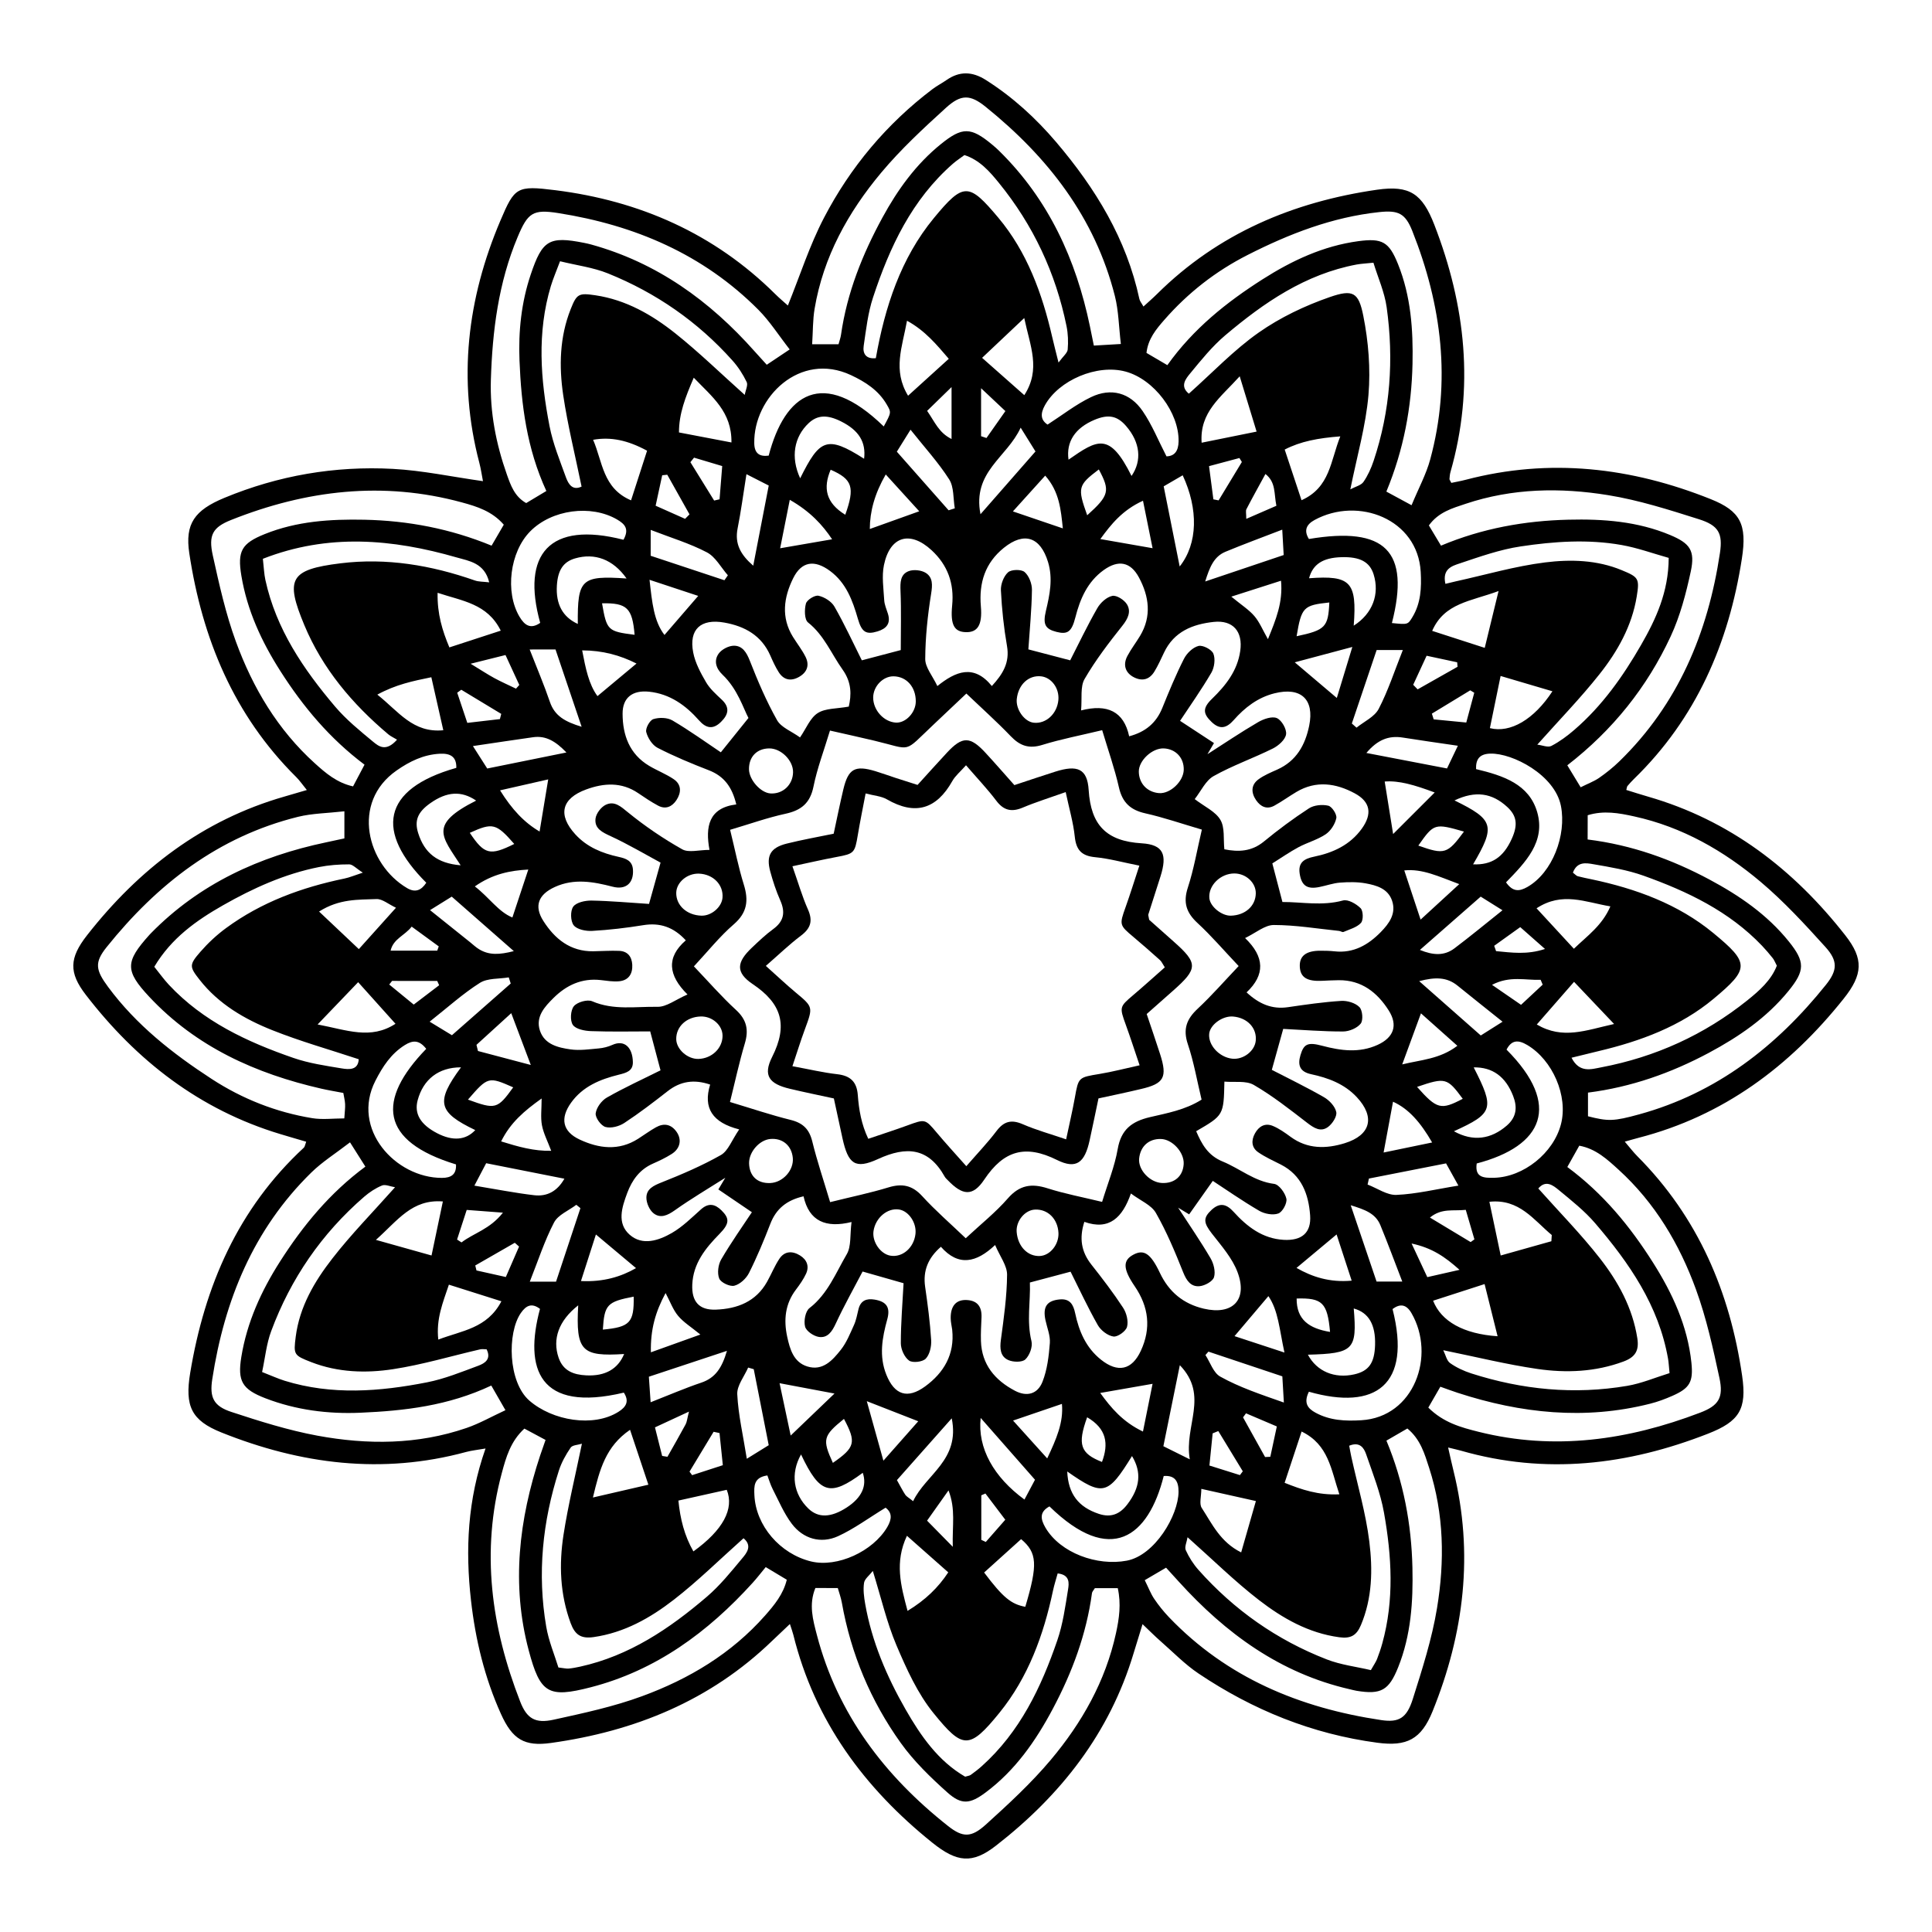<?xml version="1.0" encoding="UTF-8"?>
<!-- Uploaded to: ICON Repo, www.iconrepo.com, Generator: ICON Repo Mixer Tools -->
<svg fill="#000000" width="800px" height="800px" version="1.1" viewBox="144 144 512 512" xmlns="http://www.w3.org/2000/svg">
 <g>
  <path d="m527.77 527.61c0.609 2.656 0.988 4.434 1.43 6.203 5.398 21.859 2.801 43.051-5.543 63.676-3.019 7.473-6.84 9.395-14.656 8.352-17.273-2.301-32.988-8.684-47.387-18.348-3.606-2.422-6.695-5.621-9.988-8.504-1.516-1.328-2.938-2.758-4.84-4.57-0.93 3.031-1.668 5.383-2.379 7.742-6.356 21.168-19.32 37.652-36.52 51-6.211 4.824-10.273 4.418-16.809-0.828-18.051-14.496-31.195-32.297-36.84-55.102-0.188-0.762-0.473-1.496-0.906-2.852-1.812 1.719-3.285 3.098-4.738 4.492-16.383 15.824-36.367 23.934-58.582 27.031-7.066 0.988-10.223-0.965-13.254-7.691-4.309-9.562-6.762-19.645-7.938-30.086-1.523-13.438-0.93-26.641 3.852-40.258-2.148 0.379-3.691 0.523-5.152 0.922-22.242 6.035-43.805 3.258-64.852-5.172-7.965-3.191-9.723-6.981-8.262-15.793 3.824-23.027 12.652-43.535 30.121-59.684 0.262-0.246 0.305-0.734 0.617-1.574-2.301-0.676-4.606-1.336-6.891-2.031-21.352-6.449-38.059-19.449-51.5-36.883-4.555-5.906-4.41-9.758 0.32-15.801 13.711-17.5 30.637-30.535 52.309-36.754 1.777-0.508 3.547-1.039 5.934-1.734-1.16-1.422-1.902-2.531-2.836-3.453-16.52-16.395-24.898-36.688-28.316-59.301-1.176-7.805 1.387-11.398 9.328-14.684 14.312-5.926 29.25-8.488 44.633-7.668 7.836 0.422 15.605 2.09 23.867 3.258-0.289-1.465-0.523-3.199-0.965-4.875-5.805-22.062-3.191-43.535 5.586-64.176 3.773-8.879 4.34-9.336 14.547-8.059 22.285 2.793 42.105 11.461 58.285 27.523 1.133 1.125 2.359 2.148 3.352 3.039 3.223-7.965 5.754-15.926 9.555-23.223 7.008-13.457 16.629-24.941 28.801-34.148 1.16-0.871 2.473-1.539 3.664-2.371 3.488-2.43 6.863-2.301 10.453-0.023 7.109 4.512 13.227 10.105 18.652 16.484 10.395 12.23 18.609 25.625 22.031 41.562 0.125 0.574 0.574 1.074 1.074 1.988 1.305-1.191 2.504-2.227 3.629-3.344 16.191-16.039 36.062-24.406 58.285-27.613 8.641-1.242 11.984 1.059 15.176 9.293 8.293 21.387 10.672 43.18 4.273 65.531-0.168 0.594-0.211 1.227-0.262 1.844-0.016 0.16 0.16 0.348 0.492 1.023 1.184-0.254 2.523-0.48 3.832-0.828 22.234-5.824 43.832-3.301 64.914 5.137 7.863 3.148 9.672 6.652 8.25 15.785-3.477 22.426-12.121 42.375-28.656 58.43-0.594 0.574-1.141 1.203-1.676 1.828-0.125 0.145-0.117 0.398-0.297 1.023 1.914 0.594 3.824 1.211 5.762 1.77 21.664 6.238 38.582 19.277 52.293 36.781 4.875 6.219 4.672 10.359-0.457 16.781-14.285 17.918-31.855 31.066-54.383 36.867-1 0.254-1.996 0.559-3.613 1.008 1.285 1.496 2.234 2.758 3.336 3.867 16.078 16.148 24.535 35.977 27.766 58.211 1.285 8.82-0.762 12.07-9.012 15.301-21.344 8.363-43.109 10.934-65.496 4.519-0.789-0.227-1.594-0.395-3.414-0.844zm-131.42-31.188c-0.145-1.031-0.398-2.055-0.406-3.09-0.035-3.293 1.473-4.969 4.301-4.809 2.859 0.16 3.977 1.863 3.867 4.594-0.086 2.082-0.219 4.172-0.152 6.246 0.195 6.305 3.766 10.445 9.031 13.211 3.141 1.648 5.984 0.887 7.277-2.387 1.262-3.191 1.684-6.789 1.953-10.25 0.152-1.996-0.734-4.07-1.168-6.109-0.746-3.547 0.398-5.152 3.773-5.469 2.727-0.254 3.621 1.363 4.106 3.656 1.008 4.789 2.867 9.148 6.84 12.312 4.441 3.539 8.176 2.785 10.555-2.336 2.777-5.977 2.125-11.652-1.625-17.137-3.191-4.672-3.133-6.879-0.328-8.363 2.707-1.438 4.519-0.43 7 4.816 2.422 5.121 6.269 8.242 11.645 9.504 7.625 1.785 11.688-2.328 8.953-9.648-1.395-3.75-4.281-7.008-6.805-10.25-2.207-2.844-2.402-4.129-0.094-6.281 2.168-2.004 3.934-1.598 5.84 0.508 3.57 3.934 7.652 7.109 13.277 7.43 4.773 0.27 7.356-1.852 7.008-6.508-0.414-5.586-2.242-10.613-7.719-13.422-2.039-1.039-4.156-1.98-6.027-3.273-1.793-1.234-1.914-3.121-0.871-5.012 1.031-1.879 2.676-2.809 4.688-1.996 1.699 0.695 3.266 1.82 4.766 2.918 4.484 3.285 9.41 3.199 14.344 1.676 6.922-2.141 8.09-6.949 3.184-12.203-3.285-3.519-7.566-5.102-12.094-6.078-3.012-0.645-3.621-2.402-2.828-5.062 0.887-2.953 1.902-3.496 5.762-2.473 4.941 1.312 9.836 1.973 14.684-0.238 4.25-1.938 5.449-5.172 2.945-9.113-3.031-4.773-7.195-8.082-13.262-8.023-1.457 0.016-2.91 0.086-4.367 0.16-4.019 0.195-5.781-0.898-5.934-3.691-0.16-2.879 1.633-4.289 5.457-4.281 1.254 0 2.504 0.023 3.75 0.16 5.027 0.559 8.922-1.711 12.238-5.094 2.219-2.269 4.18-4.91 2.988-8.363-1.102-3.184-4.113-4.027-6.981-4.555-2.207-0.406-4.555-0.363-6.805-0.195-1.844 0.145-3.648 0.805-5.484 1.168-3.234 0.652-4.695-0.363-5.195-3.512-0.48-3.019 1.219-3.996 3.824-4.535 5.019-1.031 9.52-3.098 12.637-7.422 2.801-3.894 2.309-7.102-1.871-9.359-4.992-2.691-10.25-3.469-15.461-0.371-1.965 1.168-3.824 2.523-5.832 3.629-2.004 1.109-3.672 0.277-4.848-1.438-1.344-1.965-1.395-4.047 0.633-5.535 1.488-1.09 3.266-1.82 4.969-2.582 5.062-2.269 7.414-6.5 8.465-11.629 1.43-7-2.199-10.332-9.199-8.582-4.434 1.109-7.871 3.773-10.809 7.102-1.863 2.106-3.613 2.613-5.805 0.543-2.352-2.234-2.504-3.707 0.066-6.195 3.672-3.562 6.719-7.43 7.473-12.668 0.746-5.152-1.902-8.25-7.031-7.703-5.57 0.602-10.547 2.555-13.168 8.141-0.797 1.691-1.574 3.41-2.539 5-1.262 2.074-3.121 2.676-5.367 1.566-2.336-1.152-3.07-3.316-1.777-5.723 0.98-1.828 2.258-3.496 3.336-5.281 3.121-5.203 2.394-10.461-0.289-15.469-2.25-4.199-5.492-4.738-9.336-1.98-4.316 3.106-6.262 7.617-7.531 12.594-0.98 3.824-2.082 4.535-5 3.793-2.988-0.762-3.648-1.98-2.793-5.578 1.016-4.281 1.902-8.531 0.559-12.941-2.039-6.652-6.312-8.09-11.695-3.766-4.969 4.004-6.644 9.25-6.102 15.539 0.43 5.027-0.93 6.914-4.004 6.82-3.019-0.094-4.113-1.887-3.606-7.066 0.574-5.84-1.168-10.68-5.434-14.633-5.731-5.297-11.055-3.758-12.645 3.934-0.609 2.961-0.102 6.188 0.074 9.285 0.066 1.219 0.617 2.41 0.988 3.613 0.797 2.582-0.406 3.945-2.758 4.664-2.996 0.914-4.18 0.246-5.203-3.324-1.406-4.875-3.106-9.539-7.406-12.711-4.113-3.039-7.551-2.523-9.758 1.973-2.488 5.051-3.25 10.344-0.051 15.512 1.102 1.77 2.402 3.426 3.336 5.281 1.09 2.176 0.465 4.078-1.691 5.316-2.141 1.227-4.07 0.879-5.406-1.227-0.887-1.395-1.582-2.93-2.25-4.453-2.344-5.305-6.762-7.734-12.152-8.699-6.262-1.117-9.453 1.785-8.27 7.914 0.531 2.758 1.973 5.434 3.418 7.906 1.023 1.75 2.656 3.191 4.172 4.621 2.234 2.106 1.699 3.984-0.219 5.875-2.098 2.074-3.934 1.742-5.824-0.398-3.539-4.012-7.727-7.023-13.234-7.602-4.391-0.457-7.043 1.559-7.023 5.848 0.016 5.672 1.828 10.68 7.016 13.785 2.133 1.277 4.519 2.176 6.566 3.578 2.082 1.43 1.98 3.57 0.684 5.527-1.152 1.742-2.852 2.531-4.859 1.457-1.828-0.98-3.562-2.148-5.281-3.316-4.41-2.996-9.09-2.691-13.762-0.98-6.594 2.41-7.582 6.777-2.879 11.918 3.098 3.387 7.117 5 11.461 5.957 1.953 0.43 3.641 1 3.801 3.394 0.238 3.527-1.863 5.426-5.383 4.512-5.129-1.328-10.207-2.25-15.285 0.059-4.41 2.004-5.609 5.043-3.082 9.012 3.031 4.758 7.152 8.125 13.234 8.039 2.293-0.035 4.586-0.203 6.871-0.109 2.234 0.094 3.344 1.531 3.461 3.68 0.125 2.41-0.965 4.129-3.453 4.375-1.625 0.16-3.316-0.137-4.969-0.32-4.949-0.543-9.004 1.344-12.414 4.715-2.387 2.359-4.859 5.019-3.629 8.699 1.219 3.656 4.797 4.492 8.098 4.961 2.43 0.348 4.977-0.035 7.457-0.254 1.227-0.109 2.496-0.422 3.621-0.93 3.273-1.48 5.375 0.754 5.449 4.535 0.051 2.422-1.777 2.867-3.742 3.359-4.926 1.219-9.539 3.09-12.652 7.449-2.918 4.086-2.277 7.59 2.269 9.723 5.094 2.387 10.383 3.082 15.512-0.188 1.582-1.008 3.098-2.133 4.731-3.047 2.117-1.184 4.035-0.828 5.469 1.211 1.445 2.066 0.965 4.434-1.305 5.863-1.574 1-3.285 1.812-4.992 2.562-3.488 1.547-5.508 4.352-6.789 7.785-1.414 3.793-2.801 8.031 0.676 11.07 3.394 2.961 7.676 1.516 11.145-0.48 2.836-1.633 5.246-4.047 7.719-6.254 1.996-1.785 3.707-1.457 5.449 0.262 2.176 2.148 2.148 3.504-0.543 6.246-3.723 3.793-6.965 7.805-7.203 13.43-0.188 4.461 1.793 6.797 6.254 6.625 5.652-0.211 10.621-2.09 13.582-7.406 1.117-1.996 1.98-4.156 3.234-6.051 1.395-2.117 3.469-2.148 5.492-0.898 1.82 1.125 2.496 2.867 1.59 4.84-0.695 1.496-1.676 2.887-2.676 4.207-2.879 3.793-3.285 8.031-2.32 12.492 0.719 3.309 1.691 6.738 5.316 7.871 4.113 1.285 6.711-1.648 8.902-4.418 1.516-1.914 2.461-4.316 3.488-6.574 0.594-1.312 0.836-2.785 1.191-4.199 0.574-2.293 2.117-2.879 4.266-2.523 3.113 0.516 4.238 2.023 3.359 5.215-1.355 4.91-2.234 9.766-0.238 14.707 2.156 5.348 5.586 6.5 10.273 3.082 4.961-3.621 7.856-8.488 7.172-14.988zm126.17 20.609c4.035 3.996 8.684 5.254 13.297 6.406 20.141 5.043 39.648 2.219 58.727-5.062 4.918-1.871 6.254-3.961 5.121-9.207-1.699-7.906-3.453-15.875-6.211-23.441-4.375-12.035-10.859-22.945-20.473-31.711-3.031-2.758-6.035-5.578-10.453-6.398-1.152 2.047-2.125 3.781-3.172 5.652 9.539 7.051 16.629 15.734 22.68 25.281 5.164 8.148 9.184 16.816 10.207 26.582 0.523 5.078-0.422 6.746-5.035 8.777-1.895 0.836-3.867 1.574-5.883 2.082-17.297 4.391-34.266 2.574-51.023-2.879-1.516-0.492-2.996-1.059-4.594-1.617-1.133 1.98-2.055 3.578-3.188 5.535zm-156.3-281.8c0.262-0.973 0.551-1.742 0.66-2.531 1.582-11.094 5.68-21.328 10.992-31.066 4.004-7.348 8.871-14.109 15.48-19.449 5.66-4.57 7.922-4.578 13.617 0.168 0.645 0.531 1.27 1.09 1.863 1.676 13.074 12.863 20.328 28.742 24.012 46.461 0.328 1.59 0.652 3.184 1.039 5.094 2.285-0.137 4.258-0.246 7.16-0.422-0.551-4.606-0.594-8.77-1.582-12.688-5.273-20.863-17.797-36.891-34.234-50.152-4.086-3.301-6.523-3.402-10.527 0.238-5.984 5.441-11.977 10.992-17.156 17.18-8.785 10.504-15.352 22.316-17.664 36.07-0.5 2.981-0.43 6.043-0.652 9.418 2.879 0.004 4.859 0.004 6.992 0.004zm198.52 131.24c11.781 1.465 22.293 5.281 32.277 10.613 7.957 4.258 15.309 9.301 21.039 16.418 4.34 5.391 4.324 7.711-0.117 13.152-5.773 7.074-13.133 12.109-21.09 16.367-9.988 5.332-20.523 9.074-32.016 10.535v6.269c5.348 1.363 6.797 1.355 13.617-0.523 20.488-5.644 36.359-18.008 49.434-34.309 3.09-3.852 3.207-6.34-0.137-10.039-5.426-6-10.953-12.008-17.113-17.215-9.793-8.262-20.801-14.582-33.531-17.375-4.062-0.898-8.09-1.633-12.348-0.32-0.016 2.125-0.016 3.953-0.016 6.426zm-275.95-92.352c-5.215-11.324-6.644-22.895-7.117-34.582-0.312-7.711 0.48-15.387 2.981-22.801 3.062-9.105 4.867-10.215 14.148-8.371 0.609 0.117 1.227 0.262 1.828 0.422 17.441 4.809 31.434 14.91 43.297 28.266 1.051 1.184 2.125 2.344 3.273 3.613 1.98-1.328 3.656-2.445 6.078-4.062-2.945-3.773-5.281-7.473-8.285-10.496-14.648-14.727-32.777-22.438-53.031-25.637-6.762-1.066-8.082-0.086-10.781 6.34-5.094 12.121-6.688 24.863-7.094 37.82-0.27 8.633 1.371 17.004 4.238 25.117 1.023 2.887 2.055 5.856 5.121 7.574 1.688-1.004 3.269-1.949 5.344-3.203zm158.58 288.64c1 2.004 1.582 3.578 2.496 4.934 1.16 1.719 2.481 3.367 3.91 4.867 15.367 16.07 34.699 24.062 56.281 27.285 4.672 0.695 6.754-0.531 8.352-5.594 2.504-7.914 5.07-15.91 6.414-24.07 2.055-12.426 1.863-24.957-2.074-37.145-1.211-3.742-2.293-7.59-5.781-10.469-1.75 1.016-3.504 2.031-5.551 3.215 4.543 10.902 6.625 22.098 6.891 33.641 0.203 9.023-0.371 17.918-3.781 26.422-2.453 6.109-4.519 7.305-11.027 6.231-0.617-0.102-1.219-0.277-1.828-0.414-18.414-4.223-32.844-14.793-45.285-28.512-1.074-1.191-2.168-2.379-3.367-3.699-1.859 1.098-3.441 2.019-5.648 3.309zm-169.86-279.71c-3.082-3.555-7.082-4.816-11.07-5.898-20.938-5.711-41.309-3.273-61.215 4.656-4.84 1.93-6.027 3.977-4.832 9.379 1.699 7.703 3.426 15.48 6.129 22.859 4.484 12.246 11.07 23.34 20.902 32.227 2.91 2.633 5.856 5.172 10.141 6.129 1.09-2.074 2.023-3.832 3.039-5.754-9.258-6.949-16.301-15.402-22.285-24.781-4.984-7.805-8.82-16.078-10.352-25.289-1.09-6.551 0.066-8.574 6.195-11.043 8.504-3.426 17.398-3.984 26.43-3.801 11.562 0.246 22.742 2.371 33.684 6.871 1.168-2.008 2.191-3.754 3.234-5.555zm69.414 276.25c-1.344 1.633-2.352 2.945-3.461 4.164-11.84 13.066-25.625 23.23-42.941 27.691-11.23 2.894-13.371 1.625-16.402-9.773-4.656-17.477-2.59-34.684 3.012-51.625 0.441-1.328 0.914-2.641 1.445-4.156-2.047-1.102-3.816-2.039-5.609-3.004-3.672 3.367-4.867 7.617-5.992 11.805-5.578 20.742-2.793 40.867 4.883 60.547 1.762 4.519 4.004 5.856 8.859 4.789 7.894-1.734 15.895-3.445 23.453-6.231 12.426-4.562 23.68-11.281 32.59-21.379 2.461-2.793 4.809-5.629 5.746-9.48-1.883-1.141-3.477-2.09-5.582-3.348zm-72.73-48.113c-11.434 5.391-23.027 6.695-34.699 7.203-8.574 0.371-17.062-0.711-25.16-3.832-6.168-2.379-7.422-4.535-6.383-10.941 1.496-9.207 5.281-17.5 10.258-25.297 6.086-9.531 13.195-18.18 22.621-25.152-1.336-2.106-2.488-3.934-4.07-6.434-3.809 2.938-7.356 5.152-10.273 8.016-15.352 15.039-23.012 33.859-26.234 54.738-0.754 4.875 0.355 7.144 5.062 8.691 7.481 2.461 15.074 4.859 22.801 6.289 13.246 2.445 26.566 2.41 39.516-2.039 3.438-1.184 6.652-3.019 10.316-4.715-1.488-2.559-2.484-4.312-3.754-6.527zm85.891 53.656c-1.812 4.383-0.633 8.488 0.398 12.449 5.5 21.004 17.941 37.332 34.734 50.602 3.902 3.09 6.144 3.164 10.027-0.348 6-5.426 12.008-10.969 17.207-17.145 8.25-9.816 14.516-20.852 17.297-33.598 0.848-3.883 1.395-7.727 0.473-11.926h-6.066c-0.371 0.609-0.719 0.938-0.77 1.312-1.473 10.883-5.238 20.996-10.367 30.645-4.543 8.547-9.996 16.383-17.875 22.234-4.078 3.031-6.34 3.301-10.078-0.043-4.469-3.996-8.887-8.277-12.355-13.125-7.973-11.145-13.203-23.605-15.613-37.172-0.246-1.363-0.734-2.684-1.074-3.875-2.238-0.012-4.066-0.012-5.938-0.012zm93.273-324.07c6.914-9.691 15.699-16.672 25.246-22.758 7.793-4.961 16.062-8.844 25.363-10.098 6.356-0.855 8.148 0.188 10.52 6.078 3.418 8.496 4.035 17.391 3.844 26.414-0.254 11.543-2.328 22.742-6.93 33.871 2.117 1.141 3.996 2.156 6.676 3.613 1.871-4.519 3.867-8.184 4.934-12.102 5.629-20.727 3.082-40.902-4.738-60.586-1.863-4.68-3.715-5.535-8.777-4.992-12.426 1.328-23.84 5.754-34.867 11.359-8.465 4.301-15.824 10.047-22.07 17.195-2.168 2.481-4.309 5.027-4.731 8.758 1.688 1.004 3.277 1.934 5.531 3.246zm72.52 47.832c11.004-4.613 22.215-6.594 33.758-6.879 9.242-0.227 18.34 0.441 26.988 4.07 5.215 2.191 6.644 4.078 5.449 9.648-1.262 5.856-2.816 11.805-5.332 17.215-6.231 13.406-15.277 24.773-27.387 34.156 1.184 1.945 2.301 3.781 3.539 5.824 1.996-1 3.578-1.582 4.91-2.504 1.871-1.305 3.68-2.75 5.316-4.34 15.598-15.164 23.504-34.09 26.684-55.246 0.777-5.164-0.34-7.297-5.57-8.945-7.914-2.504-15.918-5.062-24.078-6.383-12.645-2.055-25.371-1.844-37.738 2.293-3.512 1.176-7.176 2.176-9.75 5.731 1.035 1.711 2.059 3.438 3.211 5.359zm-290.61 70.398c-4.578 0.516-8.547 0.543-12.289 1.465-21.125 5.238-37.34 17.855-50.711 34.52-3.285 4.086-2.953 6.066 0.406 10.598 7.438 10.047 17.07 17.613 27.43 24.355 8.148 5.297 17.035 8.801 26.617 10.383 2.715 0.449 5.57 0.066 8.523 0.066 0.109-1.75 0.262-2.777 0.211-3.793-0.051-0.988-0.305-1.965-0.473-2.953-2.117-0.406-3.969-0.711-5.789-1.125-17.418-3.977-33.199-11.07-45.625-24.34-6.508-6.957-6.383-9.293-0.008-16.395 0.137-0.152 0.277-0.305 0.43-0.457 12.848-13.117 28.73-20.379 46.453-24.102 1.574-0.328 3.141-0.676 4.824-1.039v-7.184zm291.78-60.277c1.133-0.27 1.902-0.473 2.684-0.645 7.914-1.734 15.75-4.035 23.746-5.035 6.746-0.836 13.734-0.668 20.293 2.055 4.461 1.844 4.766 2.191 3.977 6.992-1.277 7.812-5.086 14.566-9.895 20.617-5 6.305-10.637 12.102-16.453 18.629 1.312 0.152 2.809 0.812 3.715 0.348 2.191-1.133 4.231-2.648 6.109-4.273 7.363-6.34 12.906-14.191 17.688-22.512 3.918-6.82 7.277-14.008 7.312-23.055-4.172-1.168-8.262-2.664-12.477-3.41-8.902-1.582-17.906-0.957-26.75 0.371-5.508 0.82-10.883 2.742-16.199 4.519-1.949 0.652-4.637 1.422-3.75 5.398zm-67.992-50.395c6.312-5.621 11.941-11.586 18.516-16.199 5.695-3.996 12.23-7.109 18.82-9.395 6.144-2.133 7.652-1.293 8.895 4.949 1.363 6.828 1.953 14.047 1.371 20.973-0.695 8.148-3.019 16.164-4.809 25.027 1.387-0.746 2.852-1.066 3.477-1.965 1.168-1.684 2.047-3.641 2.699-5.594 4.441-13.277 5.383-26.922 3.453-40.707-0.559-3.996-2.293-7.82-3.504-11.797-2.031 0.211-3.258 0.262-4.453 0.48-13.582 2.555-24.543 10.078-34.801 18.746-3.469 2.93-6.383 6.559-9.285 10.078-1.207 1.457-2.816 3.422-0.379 5.402zm-0.34 303.05c-0.219 1.32-0.855 2.606-0.473 3.438 0.848 1.871 1.996 3.68 3.359 5.215 9.43 10.613 20.777 18.586 33.988 23.723 3.758 1.465 7.894 1.945 11.703 2.844 0.848-1.488 1.344-2.176 1.641-2.938 0.523-1.355 1-2.742 1.387-4.148 3.191-11.512 2.504-23.129 0.449-34.648-0.938-5.273-2.969-10.359-4.723-15.453-0.574-1.676-1.668-3.438-4.492-2.285 0.188 1.008 0.34 1.953 0.551 2.902 1.641 7.5 3.844 14.93 4.781 22.52 0.914 7.387 0.797 14.938-2.227 22.113-1.184 2.809-2.742 3.629-5.754 3.223-8.148-1.102-15.023-5.035-21.277-9.859-6.394-4.941-12.176-10.652-18.914-16.645zm-209.5-211.36c-0.887-0.543-1.684-0.887-2.32-1.422-9.52-8.023-17.441-17.391-22.25-28.945-5.086-12.223-3.883-14.707 9.582-16.367 12.211-1.508 24.051 0.5 35.605 4.543 1.031 0.363 2.219 0.305 3.809 0.5-1.227-5.152-5.316-5.652-8.625-6.602-17.055-4.918-34.105-6.391-51.355 0.363 0.27 2.371 0.32 4.019 0.668 5.609 2.836 13 10.07 23.645 18.477 33.555 2.938 3.461 6.543 6.391 10.055 9.301 1.457 1.199 3.394 2.824 6.356-0.535zm-64.328 60.191c1.305 1.617 2.488 3.285 3.867 4.766 9.082 9.715 20.742 15.148 33.016 19.391 4.086 1.414 8.473 2.055 12.762 2.766 1.965 0.328 4.375 0.5 4.535-2.422-7.711-2.555-15.469-4.738-22.91-7.703-7.356-2.93-14.219-6.922-19.254-13.348-2.727-3.469-2.809-3.969 0.203-7.422 2.023-2.32 4.324-4.469 6.805-6.289 9.387-6.898 20.074-10.789 31.398-13.133 1.328-0.27 2.598-0.828 4.84-1.559-1.75-1.109-2.676-2.191-3.606-2.191-2.684-0.008-5.406 0.195-8.039 0.719-9.078 1.805-17.449 5.598-25.402 10.125-7.035 4.004-13.688 8.684-18.215 16.301zm190.42 160.11c-0.922 1.191-2.176 2.098-2.328 3.164-0.27 1.801-0.016 3.742 0.305 5.578 1.75 9.988 5.703 19.203 10.68 27.91 4.019 7.031 8.668 13.734 15.809 17.867 0.684-0.211 1.141-0.238 1.465-0.465 1.008-0.727 2.016-1.488 2.938-2.32 10.113-9.062 15.75-20.887 20.039-33.402 1.473-4.289 2.098-8.902 2.828-13.406 0.27-1.668 0.531-3.918-2.75-4.273-0.406 1.488-0.906 3.004-1.234 4.543-2.488 11.781-6.586 23.004-14.184 32.371-8.023 9.895-9.758 9.621-17.461 0.137-4.25-5.231-7.168-11.715-9.844-18-2.574-6.078-4.062-12.613-6.262-19.703zm-77.184-287.37c-1.711-8.352-3.68-16.23-4.867-24.223-1.133-7.66-0.957-15.402 1.973-22.781 1.617-4.086 2.117-4.352 6.574-3.691 8.082 1.203 14.98 5.164 21.184 10.105 6.262 4.992 12.02 10.613 18.375 16.293 0.219-1.254 0.914-2.59 0.516-3.41-0.98-2.039-2.258-4.012-3.766-5.695-9.176-10.281-20.262-17.957-33.008-23.098-3.926-1.582-8.27-2.125-12.688-3.215-1.023 2.734-1.844 4.621-2.438 6.586-3.707 12.34-2.742 24.773-0.34 37.137 0.906 4.656 2.75 9.141 4.375 13.633 0.648 1.734 1.738 3.496 4.109 2.359zm253.54 186.01c5.621 6.305 11.316 12.094 16.281 18.449 4.883 6.246 8.707 13.176 9.969 21.27 0.508 3.293-0.594 4.992-3.672 6.137-7.449 2.766-15.148 3.082-22.801 1.973-8.141-1.184-16.156-3.172-24.965-4.969 0.645 1.277 0.914 2.777 1.812 3.41 1.668 1.184 3.621 2.09 5.586 2.727 13.516 4.34 27.328 5.695 41.352 3.309 3.793-0.645 7.422-2.199 11.223-3.375-0.188-1.801-0.219-2.816-0.398-3.816-2.473-14.082-10.273-25.355-19.297-35.883-2.816-3.293-6.305-6.043-9.672-8.828-1.52-1.258-3.441-2.738-5.418-0.402zm-210.62 92.688c-6.305 5.621-12.086 11.34-18.457 16.281-6.254 4.848-13.133 8.75-21.277 9.918-3.387 0.48-4.941-0.633-6.078-3.691-2.828-7.66-3.113-15.539-1.895-23.418 1.227-7.93 3.156-15.758 4.875-24.137-1.039 0.328-2.504 0.34-2.981 1.031-1.277 1.863-2.43 3.926-3.121 6.078-4.34 13.508-5.754 27.32-3.359 41.352 0.645 3.793 2.184 7.43 3.234 10.84 1.473 0.168 2.098 0.34 2.699 0.289 1.031-0.094 2.055-0.297 3.07-0.516 13.016-2.867 23.688-10.07 33.582-18.535 3.453-2.953 6.363-6.574 9.293-10.09 1.254-1.477 2.82-3.394 0.414-5.402zm-92.355-93.016c-1.285-0.203-2.562-0.82-3.445-0.465-1.699 0.695-3.324 1.77-4.731 2.981-11.266 9.75-19.465 21.684-24.645 35.613-1.262 3.387-1.609 7.109-2.41 10.84 2.523 0.98 4.207 1.762 5.965 2.309 12.527 3.875 25.168 2.887 37.738 0.422 4.656-0.914 9.148-2.75 13.617-4.41 1.66-0.617 3.496-1.719 2.176-4.34-0.594 0-1.191-0.109-1.734 0.016-7.691 1.777-15.301 4.07-23.086 5.254-7.203 1.102-14.566 0.863-21.574-1.844-4.715-1.828-4.797-1.988-4.188-6.777 1.016-7.93 4.961-14.617 9.684-20.691 4.953-6.383 10.648-12.18 16.633-18.906zm175.83-218.55c1.254-1.699 2.344-2.531 2.43-3.445 0.176-2.047 0.102-4.188-0.305-6.195-2.879-14.117-8.852-26.828-17.934-37.984-2.422-2.981-5.07-6.043-9.125-7.363-1.082 0.805-2.125 1.48-3.055 2.293-10.883 9.52-16.766 22.09-21.168 35.445-1.355 4.098-1.836 8.504-2.473 12.805-0.305 2.039 0.559 3.562 3.215 3.285 2.402-13.574 6.609-26.496 15.379-37.129 7.887-9.57 9.285-9.379 17.078-0.102 7.59 9.039 11.629 20.082 14.27 31.566 0.445 1.934 0.953 3.871 1.688 6.824zm136.32 135.18c0.652 0.5 0.93 0.855 1.285 0.949 1.203 0.32 2.43 0.559 3.648 0.812 11.754 2.473 22.969 6.574 32.246 14.219 9.672 7.965 9.684 9.461 0.074 17.469-8.75 7.297-19.363 11.215-30.418 13.836-2.293 0.543-4.578 1.117-7.203 1.762 2.098 4.137 5.266 3.039 7.871 2.547 14.352-2.727 27.336-8.625 38.734-17.766 3.156-2.531 6.32-5.316 7.805-9.176-0.48-0.898-0.695-1.508-1.074-1.98-0.906-1.133-1.852-2.25-2.852-3.301-8.707-9.133-19.762-14.402-31.383-18.559-4.266-1.523-8.844-2.277-13.336-3.055-1.887-0.324-4.281-0.773-5.398 2.242zm-295.91-27.77c0.086-3.07-1.719-3.883-4.391-3.742-4.309 0.227-7.973 2.016-11.441 4.441-12.16 8.48-7.836 24.906 2.777 31.16 2.234 1.32 3.801 0.551 5.094-1.414-13.398-13.391-12.004-24.793 7.961-30.445zm247.94-38.379c4.188 0.422 4.215 0.441 5.406-1.523 2.277-3.731 2.461-7.828 2.227-12.051-0.797-13.996-16.555-20.039-28.133-13.734-2.184 1.191-2.887 2.801-1.496 5.035 20.27-3.387 26.887 3.172 21.996 22.273zm-90.75 234.1c-2.676 1.457-2.402 3.352-1.051 5.652 3.961 6.711 13.691 10.215 21.547 8.727 7.43-1.414 13.668-11.992 13.711-18.254 0.016-2.715-0.887-4.41-3.926-4.18-4.07 16.121-14.023 23.914-30.281 8.055zm-112.89-256.17c1.59-2.859 0.363-4.164-1.691-5.367-6.914-4.035-17.316-2.656-23.035 3.148-5.398 5.477-6.695 16.055-2.852 22.578 1.379 2.344 2.981 3.418 5.508 1.668-5.062-18.234 2.453-27.055 22.07-22.027zm181.64 225.78c-1.445 2.938-0.348 4.41 1.75 5.551 3.824 2.082 7.879 2.258 12.129 2.004 14.074-0.82 19.812-17.18 13.305-28.387-1.32-2.277-2.945-2.633-5.012-1.074 5.121 20.137-4.519 26.941-22.172 21.906zm-69.254-256.3c3.918-2.523 7.5-5.348 11.512-7.277 5.305-2.555 10.352-1.191 13.691 3.699 2.488 3.629 4.164 7.828 6.312 11.992 2.148-0.051 3.156-1.422 3.207-3.945 0.16-7.609-6.5-16.469-14.031-18.516-7.566-2.055-17.715 2.258-21.41 8.953-1.219 2.207-1.125 3.883 0.719 5.094zm113.73 195.81c-0.559 3.781 1.938 3.852 4.594 3.793 7.812-0.188 15.758-6.543 17.738-14.211 1.93-7.457-2.207-16.992-8.945-20.98-2.402-1.422-4.148-1.355-5.484 1.227 14.719 14.777 9.652 25.57-7.902 30.172zm7.769-74.5c1.77 2.531 3.469 2.461 5.629 1.242 6.695-3.801 10.434-13.777 8.922-21.488-1.617-8.227-12.82-14.039-18.719-13.871-2.894 0.086-3.859 1.516-3.773 4.106 7.211 1.727 14.059 3.977 16.207 11.418 2.238 7.812-3.043 13.219-8.266 18.594zm-164.91-120.82c2.023-3.715 2.023-3.707 0.805-5.797-2.191-3.781-5.66-6.008-9.496-7.805-13.551-6.332-25.828 5.914-25.625 18.043 0.043 2.684 1.355 3.621 3.824 3.293 4.273-16.375 14.266-23.492 30.492-7.734zm0.488 286.54c-4.57 2.785-8.379 5.629-12.609 7.559-4.543 2.066-9.234 0.703-12.246-3.293-2.082-2.758-3.453-6.059-5.051-9.164-0.609-1.184-0.98-2.504-1.422-3.648-3.656 0.523-3.547 2.852-3.438 5.231 0.371 8.059 6.777 15.555 15.023 17.562 6.949 1.684 16.395-2.664 20.184-9.098 1.27-2.172 1.305-3.828-0.441-5.148zm-91.586-52.684c-2.125-1.617-3.641-0.988-5.086 1.109-3.629 5.254-3.41 18.254 2.269 23.199 6.144 5.34 16.984 7.152 23.605 2.969 2.141-1.344 2.879-2.852 1.43-5.086-22.492 5.356-26.484-6.316-22.219-22.191zm-30.148-68.914c-1.863-2.387-3.555-2.328-5.672-1-3.68 2.309-5.863 5.688-7.793 9.445-6.559 12.797 5.34 25.77 17.621 25.754 2.481 0 3.875-0.938 3.731-3.57-20.191-6.156-21.062-17.023-7.887-30.629zm99.098-151.2c5.152-10.352 7.051-11.492 16.941-5.18 0.531-4.418-1.371-7.516-6.066-9.875-3.699-1.863-6.305-1.734-8.617 0.43-3.875 3.641-4.848 9.023-2.258 14.625zm173.25 173.04c5.078 2.816 9.816 2.125 14.016-1.508 2.582-2.242 2.844-4.859 1.668-7.863-1.988-5.113-5.449-7.641-10.445-7.559 5.586 10.93 5.25 12.164-5.238 16.93zm-290.21-48.273c3.352-3.731 6.332-7.051 9.844-10.961-2.016-0.949-3.613-2.359-5.164-2.301-4.809 0.195-9.824-0.117-15.215 3.309 3.746 3.539 7.098 6.711 10.535 9.953zm233.44-151.8c-5.035 5.594-10.656 9.469-10.09 17.602 5.07-1.023 9.418-1.902 14.566-2.945-1.457-4.773-2.801-9.184-4.477-14.656zm-67.73 317.01c4.961 6.594 7.176 8.414 10.91 9.082 3.344-11.215 3.164-14.312-1.109-17.926-3.164 2.852-6.348 5.719-9.801 8.844zm136.87-237.59c-1.051 5.129-1.945 9.488-2.836 13.82 5.418 1.379 11.695-2.301 16.57-9.766-4.594-1.363-9.039-2.668-13.734-4.055zm-137.41-84.309c4.121 3.641 7.449 6.574 11.188 9.887 4.441-6.898 1.547-12.949-0.016-20.438-4.195 3.957-7.445 7.035-11.172 10.551zm-47.984 290.61c-2.879 5.129-2.004 10.512 1.93 14.328 2.625 2.547 5.984 2.453 10.191-0.277 3.961-2.582 5.418-5.731 4.238-9.184-8.648 6.387-11.359 5.676-16.359-4.867zm-40.801-266c-5.152-2.785-9.582-3.723-14.301-2.894 2.512 5.773 2.523 12.84 10.055 16.047 1.531-4.75 2.891-8.965 4.246-13.152zm208.31 225.26c2.141 5.492 8.082 8.809 17.086 9.418-1.176-4.738-2.285-9.191-3.445-13.828-4.949 1.602-9.047 2.93-13.641 4.41zm-257.62-61.848c-5.977-0.008-10.004 3.215-11.484 8.707-0.965 3.578 0.734 6.457 5.152 8.75 4.137 2.148 7.617 1.863 10.105-0.828-9.867-4.731-10.578-7.422-3.773-16.629zm285.03-42.148c3.672 3.977 6.695 7.254 9.895 10.723 3.59-3.469 7.473-6.129 9.672-11.23-6.727-1.125-12.727-3.969-19.566 0.508zm-253.97 105.22c-5.195 4.078-6.879 8.945-5.195 13.879 1.203 3.512 3.977 4.512 7.32 4.68 4.984 0.254 8.387-1.648 10.047-5.66-11.215 0.711-12.848-0.727-12.172-12.898zm-37.262-188.83c-0.117 5.609 1.254 10.02 3.121 14.473 4.512-1.473 8.75-2.859 13.617-4.441-3.562-7.188-10.18-7.832-16.738-10.031zm1.512 36.426c-1.16-5.121-2.141-9.48-3.172-14.047-4.848 1-9.359 1.902-14.312 4.606 5.672 4.5 9.43 10.219 17.484 9.441zm200.88 201.04c0 2.016-0.602 3.961 0.109 5.051 2.742 4.223 4.934 9.062 10.453 11.789 1.355-4.723 2.59-9.039 3.902-13.609-4.918-1.102-9.297-2.082-14.465-3.231zm22.078-1.602c4.543 1.82 8.91 3.316 14.504 3.047-2.207-6.516-2.828-13.16-10.004-16.637-1.555 4.68-2.898 8.758-4.5 13.59zm56.695-236.33c-7.438 2.758-14.344 3.148-17.594 10.555 4.918 1.59 9.156 2.961 13.93 4.504 1.16-4.769 2.219-9.117 3.664-15.059zm13.996 172.31c0.035-0.551 0.066-1.102 0.102-1.648-4.766-3.953-8.598-9.664-16.527-8.809 1.023 4.891 1.914 9.105 2.996 14.234 4.57-1.289 8.996-2.531 13.43-3.777zm-170.62 97.961c4.746-2.887 8.117-6.16 10.789-10.215-3.648-3.223-6.981-6.18-10.953-9.684-3.285 6.984-1.66 13.094 0.164 19.898zm104.41-294.34c7.602-3.41 7.641-10.383 10.273-16.918-5.863 0.449-10.535 1.32-14.734 3.496 1.527 4.586 2.828 8.516 4.461 13.422zm-260.75 138.93c7.863 1.496 14.023 4.098 20.641-0.176-3.394-3.781-6.371-7.109-9.895-11.027-3.281 3.418-6.473 6.754-10.746 11.203zm95.766-156.89c4.656 0.887 9.012 1.719 13.906 2.656 0.117-8.133-5.094-12.059-9.988-17.164-2.258 5.238-3.926 9.562-3.918 14.508zm-47.062 230.25c-5.129-1.625-9.379-2.961-13.914-4.402-1.582 4.746-3.418 9.039-2.809 14.555 6.281-2.414 12.941-2.922 16.723-10.152zm-10.797-115.54c-4.961-7.703-8.566-10.758 4.106-17.145-3.894-2.656-7.762-2.43-12.195 0.719-3.301 2.344-4.199 4.578-3.172 7.871 1.664 5.316 5.082 8.047 11.262 8.555zm43.973-76.004c-3.598-5.094-8.445-6.84-13.652-5.324-3.098 0.906-4.555 3.062-4.816 7.152-0.32 4.969 1.523 8.379 5.543 10.215-0.098-11.875 0.898-12.867 12.926-12.043zm251.09 106.89c-3.715 4.25-6.609 7.574-9.875 11.309 6.93 4.055 12.957 1.531 20.488-0.137-4.039-4.25-7.188-7.566-10.613-11.172zm-133.97-138.38c7.691-5.34 10.859-7.414 16.699 4.316 2.809-4.078 2.293-8.902-1.43-13.219-2.352-2.727-4.688-3.191-8.336-1.676-5.191 2.164-7.602 5.84-6.934 10.578zm63.438 237.19c2.336 4.402 7.031 6.398 12.281 5.215 3.859-0.871 5.375-3.004 5.519-7.777 0.16-5.418-1.699-8.598-5.652-9.684 0.91 10.984-0.02 11.922-12.148 12.246zm-174.78 34.453c-1.742-5.231-3.156-9.461-4.859-14.547-6.414 4.383-8.047 10.41-9.836 17.941 5.426-1.254 9.734-2.254 14.695-3.394zm68.82-288.59c4.004-3.629 7.285-6.609 10.789-9.785-3.234-3.75-6.219-7.422-11.07-10.09-1.266 7.039-3.848 13.07 0.281 19.875zm42.18 285.09c0.262 6 3.019 9.453 8.379 11.23 3.207 1.066 5.57 0.086 7.559-2.531 3.375-4.441 3.824-8.488 1.227-12.789-6.422 10.395-7.668 10.734-17.164 4.09zm102.63-177.84c10.477 5.129 10.902 6.746 4.926 16.941 4.926 0.203 8.031-1.852 10.258-6.789 1.668-3.707 1.328-6.078-1.211-8.422-4.027-3.711-8.43-4.371-13.973-1.73zm-285.84 116.46c5.723 1.609 10.105 2.836 14.742 4.137 1.09-5.188 1.996-9.504 3.004-14.32-8.211-0.641-11.906 4.996-17.746 10.184zm84.141 82.559c7.863-5.66 10.867-11.297 8.836-16.324-4.172 0.93-8.363 1.863-12.812 2.852 0.48 4.832 1.578 9.281 3.977 13.473zm174.99-245.33c5.035-3.207 6.891-8.379 5.281-13.574-1.031-3.336-3.621-4.723-8.547-4.578-4.918 0.145-7.582 1.879-8.566 5.586 10.996-0.816 12.73 0.93 11.832 12.566zm-222.58 86.246c-5.856-5.144-11.02-9.672-16.453-14.438-1.922 1.191-3.562 2.219-5.754 3.578 3.918 3.141 7.269 5.824 10.621 8.504 0.805 0.645 1.559 1.379 2.438 1.895 2.613 1.57 5.34 1.441 9.148 0.461zm123.72 123.71c-0.879 8.016 3.488 15.699 11.602 21.633 0.949-1.785 1.863-3.512 2.793-5.254-4.789-5.453-9.242-10.508-14.395-16.379zm60.359-17.57c-0.262 0.305-0.531 0.602-0.797 0.906 1.277 1.953 2.106 4.695 3.91 5.703 5.078 2.836 10.648 4.695 16.875 6.879-0.176-3.039-0.289-4.992-0.406-6.941-6.856-2.289-13.219-4.414-19.582-6.547zm-7.582 3.59c-1.516 7.473-2.902 14.285-4.359 21.473 2.117 1.051 3.844 1.914 7 3.477-1.574-8.914 5.195-16.828-2.641-24.949zm-52.828-225.51c5.348-6.109 9.852-11.238 14.574-16.637-1.191-1.914-2.234-3.59-3.926-6.305-3.633 7.938-12.848 11.652-10.648 22.941zm-119.47 35.844c1.988 5.094 3.844 9.438 5.356 13.879 1.277 3.75 4.035 5.273 8.414 6.602-2.481-7.348-4.68-13.863-6.922-20.488-2.188 0.008-3.981 0.008-6.848 0.008zm-15.039 25.594c1.668 2.613 2.707 4.258 3.793 5.949 7.16-1.445 13.793-2.793 20.988-4.25-2.852-2.961-5.426-4.512-8.809-4.047-4.914 0.688-9.812 1.441-15.973 2.348zm250.96 54.027c3.519 1.445 6.465 1.609 9.156-0.422 4.129-3.113 8.125-6.414 12.73-10.09-2.191-1.371-3.859-2.41-5.773-3.613-5.383 4.723-10.512 9.223-16.113 14.125zm-124.07 124.13c-5.273 5.949-9.953 11.223-14.523 16.375 0.973 1.727 1.531 2.852 2.219 3.883 0.312 0.465 0.898 0.754 2.074 1.699 3.391-7.148 12.488-10.848 10.23-21.957zm-116.87-115.23c-0.176-0.543-0.348-1.082-0.523-1.625-2.582 0.441-5.609 0.168-7.652 1.457-4.484 2.836-8.48 6.465-13.312 10.281 2.402 1.457 4.07 2.473 5.906 3.59 5.383-4.734 10.477-9.219 15.582-13.703zm64.402 102.21c-0.492-0.145-0.988-0.289-1.48-0.43-1.023 2.359-3.004 4.773-2.887 7.074 0.27 5.457 1.539 10.859 2.531 17.094 2.523-1.559 4.188-2.598 5.805-3.598-1.395-7.082-2.68-13.605-3.969-20.141zm-70.91-54.586c-1.039 1.98-1.945 3.707-3.121 5.941 5.746 0.949 10.766 1.945 15.836 2.539 3.375 0.398 6.109-1.008 8.016-4.375-6.938-1.371-13.402-2.648-20.73-4.106zm233.94 4.062c-0.117 0.531-0.238 1.059-0.355 1.59 2.555 0.973 5.152 2.852 7.66 2.742 5.254-0.227 10.469-1.508 16.41-2.461-1.312-2.359-2.269-4.078-3.273-5.891-7.106 1.387-13.773 2.707-20.441 4.019zm8.836 27.293c-2.066-5.34-3.844-10.18-5.805-14.938-1.285-3.113-4.062-4.113-7.856-5.281 2.504 7.387 4.672 13.785 6.848 20.219h6.812zm-173.8-213.96c-0.863 5.398-1.445 9.902-2.336 14.344-0.828 4.148 0.812 7.023 4.137 9.91 1.43-7.398 2.75-14.227 4.106-21.242-2.012-1.012-3.606-1.832-5.906-3.012zm53.574 9.574c0.551-0.176 1.09-0.355 1.641-0.523-0.449-2.582-0.188-5.621-1.48-7.66-2.852-4.477-6.492-8.445-10.25-13.176-1.457 2.328-2.496 4.012-3.629 5.824 4.738 5.363 9.23 10.449 13.719 15.535zm61.238 14.887c4.824-6.051 4.977-15.207 0.797-24.164-1.582 0.922-3.133 1.828-5.035 2.93 1.402 7.031 2.758 13.855 4.238 21.234zm-140.19-2.836c6.523 2.168 13.035 4.324 19.543 6.484 0.305-0.441 0.609-0.871 0.914-1.312-1.828-2.074-3.273-4.883-5.559-6.078-4.535-2.379-9.539-3.875-14.895-5.949-0.004 2.523-0.004 4.484-0.004 6.856zm146.95 6.812c7.406-2.496 13.965-4.707 20.801-7.008-0.125-2.328-0.238-4.258-0.379-6.727-5.449 2.106-10.281 3.875-15.023 5.848-3.106 1.285-4.207 4.094-5.398 7.887zm38.863 37.637c0.414 0.363 0.828 0.727 1.242 1.102 2.016-1.633 4.781-2.867 5.875-4.977 2.512-4.832 4.207-10.098 6.398-15.598h-6.941c-2.258 6.684-4.418 13.082-6.574 19.473zm28.098 5.898c-5.551-0.82-10.078-1.445-14.59-2.168-3.766-0.602-6.719 0.602-9.656 4.078 7.481 1.438 14.32 2.75 21.371 4.106 1.004-2.113 1.773-3.723 2.875-6.016zm-232.53 122.54c-0.363-0.297-0.727-0.594-1.09-0.887-2.023 1.539-4.848 2.656-5.906 4.695-2.523 4.84-4.215 10.113-6.422 15.672h6.957c2.215-6.691 4.34-13.082 6.461-19.48zm18.137 44.672c0.168 2.438 0.297 4.352 0.465 6.769 4.949-1.938 9.125-3.75 13.422-5.195 3.758-1.27 5.484-3.934 6.805-8.43-7.141 2.367-13.531 4.484-20.691 6.856zm226.24-94.078c-4.461-3.57-8.211-6.535-11.918-9.547-2.836-2.301-5.906-2.328-10.18-1.203 5.84 5.144 11.027 9.723 16.324 14.395 1.973-1.242 3.504-2.215 5.773-3.644zm-265.39 31.719c4.578 1.422 8.699 2.598 13.27 2.488-0.965-2.562-2.039-4.606-2.453-6.762-0.391-2.074-0.086-4.281-0.086-7.102-4.586 3.277-8.254 6.367-10.73 11.375zm35.875-126.64c-4.352-2.199-8.973-3.469-14.402-3.488 0.914 4.781 1.762 9.004 4.055 12.121 3.559-2.973 6.785-5.664 10.348-8.633zm52.469 193.46c-5.281-1-9.766-1.836-14.555-2.742 0.887 4.199 1.762 8.301 2.945 13.871 4.477-4.305 7.836-7.523 11.609-11.129zm119.24-10.867c-1.355-6.254-1.625-11.121-4.25-14.953-3.019 3.57-5.832 6.898-8.98 10.605 3.953 1.305 7.941 2.613 13.23 4.348zm-105.66-232.7c-2.969 5.152-4.207 9.852-4.223 14.453 4.352-1.559 8.453-3.031 13.102-4.695-2.871-3.156-5.707-6.273-8.879-9.758zm141.84 142.81c-1.75 4.773-3.285 8.945-4.969 13.531 4.934-1.227 9.926-1.371 14.617-4.934-3.496-3.121-6.637-5.914-9.648-8.598zm-204.08 89.828c4.918-1.762 8.836-3.164 13.117-4.707-2.496-2.039-4.484-3.258-5.906-4.961-1.336-1.59-2.066-3.691-3.316-6.035-2.676 4.973-4.023 9.594-3.894 15.703zm153.82-200.26c2.727 2.242 4.688 3.477 6.117 5.152 1.371 1.598 2.191 3.672 3.59 6.117 2.125-5.231 3.996-9.699 3.469-15.488-4.512 1.453-8.547 2.738-13.176 4.219zm-92.199 228.98c3.875-4.383 6.727-7.609 9.234-10.445-4.715-1.836-8.852-3.453-13.633-5.324 1.402 5.031 2.707 9.68 4.398 15.77zm-107.84-110.2c0.137 0.543 0.262 1.09 0.398 1.633 4.68 1.234 9.359 2.473 13.996 3.699-1.82-4.824-3.418-9.055-5.18-13.727-2.992 2.731-6.109 5.566-9.215 8.395zm31.652 50.254c-1.242 3.867-2.523 7.871-3.961 12.34 5.949 0.289 10.613-1.141 14.59-3.426-3.512-2.949-6.734-5.648-10.629-8.914zm221.61-24.383c-3.055-5.281-6.195-8.922-10.367-10.801-0.848 4.578-1.633 8.809-2.496 13.465 4.027-0.828 8.008-1.648 12.863-2.664zm-170.23-170.31c-0.988 4.969-1.812 9.09-2.555 12.84 4.789-0.828 9.113-1.574 13.77-2.379-2.531-3.793-5.766-7.348-11.215-10.461zm170.91 77.562c-5.34-1.988-9.445-3.207-13.254-2.902 0.746 4.629 1.422 8.852 2.234 13.914 3.562-3.547 6.82-6.812 11.02-11.012zm-234.93-3.469c-4.137 0.938-8.176 1.863-12.762 2.902 3.164 5.078 6.422 8.539 10.477 10.91 0.762-4.586 1.449-8.777 2.285-13.812zm146.29 162.6c2.867 3.953 5.949 7.652 11.324 10.23 0.914-4.543 1.75-8.676 2.547-12.652-4.781 0.84-8.926 1.559-13.871 2.422zm80.578-138.48c1.43 4.316 2.793 8.422 4.324 13.035 3.25-2.988 6.348-5.824 10.242-9.402-5.562-2.066-9.785-4.133-14.566-3.633zm-103.72-95.145c4.859 1.648 8.828 3.004 13.234 4.504-0.523-4.91-0.887-9.699-4.672-13.98-3.047 3.375-5.789 6.406-8.562 9.477zm23.172 7.332c4.934 0.863 9.09 1.59 13.844 2.422-0.777-3.852-1.617-8.008-2.539-12.578-5.465 2.477-8.48 6.277-11.305 10.156zm-23.129 233.61c2.785 3.082 5.621 6.231 9.047 10.027 2.453-5.188 4.352-9.57 3.902-14.445-4.156 1.414-8.125 2.769-12.949 4.418zm85.738-49.324c-3.793 3.164-7.144 5.965-10.621 8.871 4.121 2.359 8.758 3.902 14.617 3.375-1.5-4.578-2.769-8.469-3.996-12.246zm4.172-155.69c-5.992 1.598-10.578 2.816-15.258 4.07 3.969 3.359 7.379 6.254 11.145 9.445 1.238-4.094 2.457-8.082 4.113-13.516zm-186.25-17.797c0.684 6.137 1.168 10.992 3.961 14.617 3.055-3.539 5.883-6.812 8.938-10.352-3.801-1.254-7.695-2.539-12.898-4.266zm-32.129 76.785c-4.715 0.254-9.387 1.117-14.168 4.469 3.809 2.918 6.231 6.727 9.953 8.234 1.398-4.215 2.66-7.996 4.215-12.703zm203.61-61.832c7.641-1.625 8.379-2.43 8.668-8.945-6.867 0.73-7.375 1.227-8.668 8.945zm-219.6 122.8c7.32 2.676 7.812 2.523 11.992-3.25-6.551-2.894-6.711-2.852-11.992 3.25zm44.16-123.18c-0.602-7.109-2.016-8.473-8.625-8.344 1.246 7.199 1.496 7.438 8.625 8.344zm207.36 119.81c5.273 5.941 6.32 6.188 12.109 3.156-4.121-5.586-4.594-5.723-12.109-3.156zm-129.85 114.95c2.117 2.156 3.984 4.062 6.812 6.93-0.168-5.731 0.812-9.902-1.133-14.945-2.184 3.082-3.801 5.367-5.68 8.016zm142.28-182.61c-7.785-2.234-7.957-2.176-12.094 3.715 6.949 2.457 7.695 2.254 12.094-3.715zm-284.06 39.574c-0.254 0.32-0.508 0.633-0.754 0.957 2.168 1.777 4.332 3.547 6.492 5.316 2.715-2.066 4.723-3.598 6.738-5.129-0.168-0.379-0.348-0.762-0.516-1.133-3.996-0.012-7.984-0.012-11.961-0.012zm248.57 93.02c-0.695-7.769-2.074-9.039-8.852-8.852-0.043 5.609 3.301 7.938 8.852 8.852zm-64.355-216.42c5.848-5.266 6.117-6.492 3.082-12.145-5.535 4.188-5.703 4.824-3.082 12.145zm-64.113-0.137c2.598-7.285 1.914-9.402-3.875-11.934-2.059 4.867-1.273 8.777 3.875 11.934zm-3.285 251.26c5.914-4.106 6.246-5.434 2.938-11.652-5.543 4.492-5.781 5.434-2.938 11.652zm-30.043-7.906c-0.523-0.109-1.051-0.219-1.566-0.328-2.125 3.519-4.258 7.043-6.383 10.562 0.227 0.312 0.465 0.617 0.695 0.93 2.598-0.848 5.195-1.684 8.133-2.641-0.332-3.148-0.602-5.84-0.879-8.523zm-30.918-27.41c7.168-0.668 8.293-1.863 8.176-8.734-7.043 1.344-7.769 2.125-8.176 8.734zm-35.258-131.65c3.852 5.773 5.356 6.144 11.781 2.945-4.805-5.484-5.711-5.703-11.781-2.945zm163.6 154.88c-2.606 7.227-1.82 9.582 3.934 11.84 1.805-4.816 1.254-8.809-3.934-11.84zm34.758 3.656c-0.5 0.203-1 0.406-1.496 0.609-0.277 2.785-0.559 5.57-0.855 8.523 3.156 0.988 5.621 1.77 8.082 2.539 0.254-0.34 0.508-0.668 0.762-1.008-2.16-3.555-4.324-7.109-6.492-10.664zm51.652-197.77c0.391 0.406 0.777 0.805 1.176 1.211 3.527-1.996 7.051-3.984 10.578-5.984-0.035-0.398-0.066-0.797-0.102-1.191-2.633-0.566-5.266-1.133-8.098-1.734-1.348 2.918-2.449 5.312-3.555 7.699zm-240.55-7.887c-2.988 0.746-5.609 1.406-9.242 2.309 2.793 1.699 4.492 2.828 6.281 3.801 1.871 1.016 3.824 1.871 5.746 2.801 0.289-0.328 0.582-0.652 0.871-0.98-1.152-2.516-2.312-5.019-3.656-7.93zm-1.484 16.977c0.117-0.457 0.238-0.922 0.355-1.379-3.527-2.133-7.059-4.266-10.586-6.398-0.363 0.262-0.719 0.523-1.082 0.785 0.855 2.562 1.719 5.129 2.676 7.996 3.215-0.371 5.93-0.684 8.637-1.004zm254.31 145.95c-3.859-3.453-7.262-5.805-12.703-6.973 1.66 3.547 2.844 6.086 4.164 8.91 2.836-0.641 5.223-1.184 8.539-1.938zm22.039-75.574c-0.176-0.43-0.363-0.863-0.543-1.285-4.012 0.168-8.148-1.141-12.883 1.336 2.945 2.031 5.246 3.606 7.691 5.297 2.18-2.039 3.957-3.691 5.734-5.348zm-287.7 67.551c0.391 0.254 0.777 0.508 1.176 0.762 3.215-2.481 7.508-3.461 10.977-7.887-3.953-0.305-6.668-0.508-9.598-0.727-0.957 2.934-1.762 5.391-2.555 7.852zm124.57-219.61c2.106 3.019 3.07 5.762 6.473 7.457v-13.762c-2.519 2.453-4.34 4.231-6.473 6.305zm-64.141 28.613c0.391-0.398 0.777-0.785 1.168-1.184-1.965-3.504-3.926-7-5.891-10.504-0.449 0.051-0.898 0.094-1.344 0.145-0.566 2.648-1.141 5.289-1.742 8.066 2.984 1.328 5.398 2.402 7.809 3.477zm153.7 248.63c0.465-0.016 0.93-0.043 1.387-0.059 0.543-2.512 1.074-5.035 1.727-8.047-2.945-1.254-5.551-2.359-8.168-3.477-0.262 0.355-0.523 0.711-0.785 1.074 1.945 3.504 3.894 7.008 5.84 10.508zm-197.7-55.77c-0.379-0.34-0.754-0.668-1.133-1.008-3.496 2.004-6.981 4.012-10.477 6.016 0.109 0.441 0.219 0.879 0.328 1.32 2.496 0.559 4.984 1.117 7.777 1.734 1.312-3.027 2.402-5.543 3.504-8.062zm252.18-1.195c0.328-0.238 0.668-0.473 1-0.719-0.762-2.59-1.516-5.188-2.293-7.82-3.438 0.371-6.348-0.516-9.496 2.039 3.934 2.371 7.363 4.438 10.789 6.5zm-205.81-207.88c-0.32 0.398-0.645 0.805-0.965 1.203 2.098 3.387 4.199 6.777 6.289 10.164 0.48-0.109 0.957-0.219 1.438-0.328 0.227-2.887 0.457-5.762 0.703-8.809-2.887-0.867-5.18-1.555-7.465-2.231zm136.48 2.25c0.449 3.445 0.805 6.117 1.152 8.801 0.465 0.094 0.922 0.176 1.387 0.27 2.055-3.394 4.113-6.777 6.16-10.172-0.211-0.348-0.43-0.703-0.645-1.051-2.438 0.648-4.875 1.301-8.055 2.152zm59.055 65.59c0.16 0.508 0.32 1.008 0.48 1.516 2.766 0.27 5.535 0.543 8.633 0.836 0.812-3.012 1.465-5.449 2.117-7.887-0.355-0.211-0.703-0.43-1.059-0.645-3.394 2.066-6.785 4.125-10.172 6.18zm-41.207-55.086c-0.668-3.285-0.086-6.211-2.902-8.422-1.902 3.496-3.519 6.391-5.043 9.336-0.227 0.449-0.035 1.109-0.035 2.555 2.816-1.227 5.152-2.242 7.981-3.469zm-162.78 251.8c0.465 0.074 0.938 0.152 1.406 0.227 1.617-2.859 3.258-5.711 4.816-8.598 0.348-0.645 0.398-1.445 0.887-3.375-3.57 1.66-6.203 2.879-9.012 4.18 0.746 2.926 1.328 5.246 1.902 7.566zm220.5-135.19c0.168 0.473 0.328 0.938 0.5 1.414 4.078 0.379 8.16 1.016 12.965-0.574-2.539-2.242-4.504-3.969-6.559-5.789-2.633 1.879-4.773 3.41-6.906 4.949zm-135.98-135.05c0.473 0.16 0.957 0.32 1.43 0.48 1.598-2.277 3.191-4.543 5.012-7.133-2.125-1.996-3.961-3.723-6.441-6.059v12.711zm0.059 292.48c0.398 0.188 0.797 0.371 1.191 0.559 1.668-1.902 3.336-3.801 5.164-5.891-1.98-2.613-3.621-4.781-5.266-6.949-0.363 0.16-0.727 0.32-1.09 0.48v11.801zm-144.18-156.14c0.137-0.379 0.262-0.754 0.398-1.133-2.25-1.641-4.504-3.285-7.176-5.238-1.82 2.379-4.867 3.199-5.586 6.371h12.363z"/>
  <path d="m339.88 443.3c-7.074-1.801-9.605-5.644-7.684-11.875-4.281-1.457-7.887-0.898-11.281 1.762-3.731 2.918-7.508 5.812-11.469 8.414-1.363 0.898-3.512 1.473-4.984 1.059-1.184-0.328-2.742-2.473-2.598-3.621 0.195-1.523 1.574-3.387 2.969-4.18 4.637-2.641 9.512-4.867 14.211-7.211-1-3.781-1.828-6.906-2.734-10.316-5.051 0-10.375 0.125-15.672-0.074-1.691-0.059-4.027-0.508-4.824-1.648-0.785-1.125-0.625-3.867 0.27-4.961 0.906-1.09 3.578-1.852 4.848-1.305 5.672 2.453 11.57 1.363 17.324 1.473 2.371 0.043 4.781-1.902 7.938-3.273-5.129-5.062-5.66-9.844-0.449-14.344-3.234-3.512-6.828-4.746-11.289-4.019-4.477 0.727-9.004 1.262-13.523 1.516-1.66 0.094-4.004-0.363-4.891-1.48-0.863-1.09-0.938-3.832-0.125-4.949 0.828-1.133 3.164-1.633 4.832-1.609 5.137 0.094 10.266 0.574 15.25 0.887 1.059-3.781 1.93-6.906 3.055-10.941-4.121-2.227-8.516-4.832-13.117-6.965-2.258-1.051-4.426-2.004-4.121-4.688 0.152-1.344 1.465-3.082 2.707-3.672 2.32-1.109 3.977 0.43 5.926 2.023 4.477 3.648 9.328 6.941 14.352 9.773 1.711 0.965 4.434 0.152 7.219 0.152-1.125-6.117-0.238-11.145 7.102-12.051-1.102-4.613-3.242-7.488-7.269-9.047-4.613-1.785-9.199-3.691-13.59-5.949-1.395-0.719-2.598-2.598-3.004-4.18-0.254-0.973 0.922-3.121 1.879-3.426 1.531-0.492 3.731-0.441 5.078 0.355 4.606 2.715 8.953 5.856 12.812 8.438 2.496-3.098 4.535-5.637 7.32-9.098-1.336-2.488-2.879-7.676-6.879-11.477-1.75-1.66-2.344-3.723-1.016-5.586 0.812-1.133 2.699-2.106 4.086-2.09 2.219 0.023 3.301 1.77 4.164 3.969 2.106 5.383 4.391 10.738 7.219 15.758 1.09 1.938 3.832 2.945 6.094 4.578 1.633-2.371 2.676-5.164 4.688-6.449 2.047-1.312 5.043-1.133 8.227-1.719 0.703-3.055 0.812-6.363-1.625-9.785-2.996-4.207-4.898-9.125-9.176-12.516-0.965-0.77-0.98-3.453-0.551-5.012 0.27-0.98 2.359-2.285 3.336-2.066 1.574 0.348 3.445 1.516 4.223 2.887 2.656 4.637 4.891 9.512 7.254 14.227 3.699-0.973 6.812-1.793 10.316-2.715 0-5.027 0.152-10.344-0.066-15.641-0.094-2.277-0.066-4.441 2.176-5.281 1.305-0.492 3.352-0.27 4.527 0.473 1.887 1.203 1.785 3.207 1.406 5.535-0.914 5.703-1.531 11.512-1.559 17.281-0.008 2.219 1.922 4.434 3.215 7.168 4.867-3.918 9.656-5.891 14.438-0.008 2.945-3.199 4.773-6.219 4.019-10.586-0.848-4.867-1.371-9.816-1.617-14.75-0.086-1.617 0.727-3.75 1.887-4.797 0.871-0.785 3.504-0.836 4.383-0.086 1.176 1.008 1.98 3.121 1.953 4.746-0.074 5.316-0.609 10.629-0.949 15.758 3.977 1.039 7.109 1.863 11.086 2.902 2.242-4.375 4.535-9.199 7.184-13.82 0.82-1.438 2.473-2.953 3.977-3.258 1.141-0.238 3.184 1.074 3.894 2.258 1.133 1.895 0.27 3.758-1.203 5.621-3.598 4.527-7.152 9.164-10.039 14.148-1.191 2.055-0.633 5.121-0.93 8.328 6.965-1.793 11.332 0.262 12.746 6.856 4.367-1.16 7.176-3.562 8.777-7.5 1.785-4.402 3.598-8.801 5.738-13.023 0.746-1.473 2.352-3.039 3.852-3.418 1.141-0.289 3.496 0.93 3.945 2.039 0.574 1.406 0.27 3.672-0.531 5.051-2.699 4.606-5.797 8.973-8.293 12.754 3.461 2.269 6.231 4.078 8.988 5.891-0.574 0.98-1.152 1.965-1.727 2.945 4.469-2.852 8.859-5.832 13.438-8.496 1.438-0.836 3.672-1.617 4.949-1.066 1.277 0.551 2.641 2.93 2.445 4.289-0.195 1.414-1.988 3.012-3.477 3.758-5.18 2.574-10.699 4.504-15.723 7.32-2.117 1.184-3.336 3.969-5.012 6.102 2.613 2.004 5.5 3.273 6.805 5.492 1.219 2.055 0.762 5.113 1.051 7.805 3.731 0.754 7.227 0.609 10.461-2.047 3.824-3.141 7.812-6.109 11.957-8.801 1.344-0.871 3.539-1.082 5.129-0.703 0.973 0.227 2.32 2.309 2.125 3.285-0.32 1.582-1.473 3.375-2.809 4.281-2.191 1.473-4.883 2.184-7.234 3.445-2.371 1.27-4.586 2.828-6.914 4.281 0.848 3.223 1.66 6.348 2.676 10.23 5.043-0.035 10.461 1.117 16.055-0.406 1.32-0.363 3.512 0.898 4.664 2.047 0.703 0.711 0.762 3.156 0.094 3.894-1.109 1.211-3.019 1.699-4.637 2.402-0.297 0.125-0.777-0.238-1.184-0.277-5.754-0.594-11.52-1.566-17.281-1.566-2.379 0-4.758 2.09-7.609 3.461 5.215 5 5.332 9.758 0.391 14.395 3.344 3.09 6.727 4.535 10.953 3.926 4.688-0.684 9.402-1.371 14.125-1.668 1.625-0.102 3.758 0.543 4.84 1.648 0.828 0.848 1.031 3.488 0.328 4.375-0.965 1.211-3.062 2.082-4.68 2.082-5.332 0.016-10.656-0.43-15.852-0.684-1.059 3.781-1.922 6.891-3.019 10.852 4.426 2.293 9.234 4.606 13.844 7.262 1.422 0.82 2.93 2.438 3.234 3.926 0.238 1.152-1.031 3.098-2.176 3.945-1.953 1.445-3.75 0.277-5.559-1.117-4.578-3.527-9.156-7.144-14.133-10.027-2.055-1.191-5.137-0.633-7.777-0.871-0.188 8.902-0.188 8.902-7.481 13.145 1.48 3.426 3.098 6.422 7.023 8.031 4.57 1.871 8.414 5.273 13.641 5.926 1.285 0.16 2.918 2.402 3.242 3.934 0.246 1.168-1.023 3.512-2.141 3.91-1.438 0.523-3.664 0.102-5.078-0.727-4.606-2.699-8.996-5.773-12.281-7.914-2.461 3.488-4.367 6.18-6.269 8.871-0.973-0.594-1.945-1.184-2.918-1.77 2.887 4.453 5.906 8.828 8.59 13.398 0.836 1.422 1.371 3.562 0.914 5.027-0.348 1.117-2.422 2.25-3.816 2.379-2.293 0.211-3.453-1.438-4.34-3.656-2.148-5.375-4.383-10.758-7.246-15.766-1.191-2.09-4.047-3.223-6.617-5.144-2.219 6.356-5.723 9.875-12.34 7.516-1.406 4.359-0.797 7.945 1.852 11.309 2.938 3.723 5.832 7.5 8.422 11.461 0.906 1.379 1.445 3.547 1.039 5.062-0.312 1.16-2.481 2.715-3.606 2.555-1.523-0.219-3.344-1.625-4.137-3.019-2.641-4.644-4.891-9.512-7.219-14.16-3.816 1.016-6.965 1.852-10.781 2.867 0.195 4.941-0.906 10.191 0.422 15.57 0.355 1.445-0.508 3.758-1.625 4.809-0.855 0.805-3.215 0.754-4.512 0.176-2.141-0.949-2.285-3.047-1.973-5.356 0.77-5.731 1.598-11.5 1.641-17.266 0.016-2.402-1.879-4.832-3.172-7.871-4.961 4.695-9.707 5.773-14.363 0.473-3.41 2.969-4.789 6.332-4.18 10.598 0.676 4.695 1.305 9.402 1.598 14.133 0.102 1.648-0.371 3.809-1.438 4.918-0.836 0.871-3.488 1.184-4.426 0.5-1.227-0.887-2.176-3.004-2.176-4.586-0.008-5.332 0.457-10.664 0.727-15.91-3.731-1.066-6.848-1.953-10.859-3.098-2.269 4.352-4.891 8.996-7.125 13.82-0.98 2.125-2.168 3.859-4.469 3.512-1.379-0.211-3.336-1.531-3.648-2.727-0.391-1.488 0.074-4.078 1.168-4.918 4.848-3.758 6.973-9.328 9.887-14.293 1.211-2.074 0.812-5.094 1.254-8.516-6.789 1.676-11.258-0.188-12.719-6.812-4.453 1.023-7.254 3.285-8.801 7.297-1.711 4.418-3.527 8.801-5.652 13.023-0.734 1.465-2.379 2.996-3.894 3.375-1.168 0.297-3.562-0.836-3.996-1.902-0.574-1.422-0.277-3.691 0.531-5.078 2.699-4.606 5.797-8.98 8.125-12.5-3.426-2.328-6.16-4.18-8.887-6.035 0.617-1.031 1.234-2.055 1.844-3.09-4.477 2.844-9.055 5.543-13.371 8.605-1.922 1.363-3.801 2.234-5.629 0.82-1.09-0.848-1.922-2.734-1.914-4.156 0.008-2.32 1.895-3.199 4.035-4.047 5.375-2.133 10.73-4.426 15.742-7.269 1.902-1.113 2.844-3.898 4.812-6.766zm24.113 19.277c5.789-1.438 10.688-2.445 15.453-3.902 3.613-1.102 6.297-0.582 8.938 2.301 3.477 3.816 7.414 7.219 11.543 11.172 3.996-3.723 7.922-6.84 11.164-10.562 3.106-3.562 6.297-4.027 10.547-2.664 4.527 1.445 9.242 2.328 14.43 3.59 1.496-4.91 3.336-9.367 4.137-14.008 0.898-5.164 3.715-7.312 8.523-8.445 4.562-1.074 9.336-1.895 13.703-4.644-1.211-5.043-2.055-9.996-3.641-14.691-1.344-3.996-0.328-6.668 2.606-9.402 3.742-3.496 7.125-7.379 10.859-11.309-3.984-4.207-7.234-8.016-10.891-11.391-2.969-2.742-3.875-5.426-2.574-9.402 1.59-4.867 2.445-9.969 3.715-15.367-5.449-1.598-10.164-3.234-15.004-4.316-3.953-0.887-6.078-2.887-6.981-6.891-1.133-4.992-2.852-9.852-4.434-15.141-5.805 1.395-10.926 2.371-15.867 3.902-3.504 1.09-5.898 0.262-8.344-2.285-3.707-3.867-7.719-7.449-11.781-11.324-3.258 3.082-5.965 5.652-8.691 8.219-8.219 7.727-5.434 6.711-15.684 4.273-3.793-0.906-7.59-1.734-11.766-2.684-1.609 5.324-3.394 10.012-4.375 14.859-0.887 4.375-3.242 6.281-7.406 7.184-4.824 1.051-9.512 2.727-14.684 4.258 1.293 5.254 2.207 9.945 3.621 14.48 1.312 4.215 0.949 7.457-2.656 10.57-3.731 3.223-6.856 7.16-10.562 11.137 3.918 4.106 7.32 8.031 11.129 11.52 2.879 2.633 3.445 5.324 2.359 8.938-1.473 4.934-2.555 9.996-3.926 15.488 5.754 1.727 10.859 3.461 16.07 4.746 3.25 0.805 4.934 2.43 5.738 5.703 1.27 5.199 3.004 10.301 4.731 16.09zm93.711-114.56c0.086-3.184-2.133-5.551-5.305-5.68-3.062-0.117-6.644 3.223-6.602 6.168 0.043 3.113 2.207 5.426 5.348 5.68 2.953 0.238 6.477-3.082 6.559-6.168zm13.086 65.375c-2.809-0.238-6.137 2.176-6.348 4.606-0.262 3.012 2.691 6.188 6.102 6.566 2.91 0.32 5.949-1.988 6.238-4.731 0.355-3.375-2.203-6.117-5.992-6.441zm-46.285 57.363c-0.176-3.723-2.816-6.363-6.219-6.203-2.699 0.125-5.086 3.047-4.859 5.941 0.305 3.832 2.93 6.535 6.18 6.356 2.699-0.145 5.031-3.055 4.898-6.094zm-37.812-140.9c-0.008-3.816-2.445-6.566-5.875-6.625-2.828-0.043-5.418 2.664-5.418 5.644 0.008 3.344 2.828 6.441 6.027 6.625 2.613 0.145 5.273-2.699 5.266-5.644zm-57.441 45.668c-3.113-0.125-6 2.301-6.043 5.086-0.051 3.336 2.809 5.934 6.668 6.051 2.641 0.086 5.398-2.269 5.594-4.766 0.281-3.418-2.453-6.219-6.219-6.371zm18.906 81.992c3.352-0.16 6.262-3.426 5.941-6.688-0.32-3.258-2.727-5.273-5.957-4.984-2.902 0.254-5.703 3.469-5.629 6.465 0.094 3.394 2.227 5.367 5.644 5.207zm-12.676-39.059c-0.016-2.777-2.742-5.164-5.781-5.078-3.766 0.102-6.551 2.684-6.492 6.027 0.043 2.676 3.004 5.297 5.883 5.223 3.562-0.105 6.414-2.856 6.391-6.172zm51.125 52.562c0.34-2.93-1.77-6.078-4.34-6.484-3.09-0.48-6.262 2.191-6.777 5.711-0.414 2.809 1.812 6.059 4.453 6.516 3.195 0.555 6.242-2.066 6.664-5.742zm71.082-18.551c0.168-3.082-3.004-6.559-6.051-6.625-3.184-0.074-5.418 1.93-5.754 5.164-0.312 2.988 2.809 6.348 6.043 6.5 3.332 0.16 5.582-1.805 5.762-5.039zm-103.52-103.81c0.059-3.121-3.184-6.356-6.34-6.32-3.25 0.035-5.367 2.207-5.34 5.508 0.016 2.793 3.062 6.238 5.672 6.422 3.281 0.223 5.945-2.266 6.008-5.609zm59.289-19.438c-0.305 2.785 2.031 6.059 4.512 6.312 3.234 0.34 6.16-2.352 6.508-6 0.297-3.106-1.812-5.992-4.578-6.297-3.301-0.355-6.023 2.168-6.441 5.984zm56.723 57.445c3.816-0.102 6.551-2.547 6.617-5.891 0.051-2.828-2.574-5.281-5.66-5.297-3.699-0.016-6.965 3.207-6.644 6.559 0.211 2.219 3.258 4.688 5.688 4.629z"/>
  <path d="m435.11 435.09c-0.812 3.844-1.547 7.488-2.352 11.129-1.293 5.898-3.504 7.734-8.641 5.188-8.395-4.172-14.117-2.531-19.277 5.195-3.07 4.606-5.797 4.188-9.656 0.176-0.289-0.297-0.625-0.582-0.82-0.938-4.289-7.676-10.078-8.176-17.688-4.68-6.078 2.793-7.906 1.285-9.402-5.457-0.762-3.438-1.488-6.871-2.293-10.605-4.047-0.879-7.894-1.66-11.715-2.574-5.406-1.285-7.133-3.477-4.644-8.422 4.231-8.387 2.59-14.109-5.137-19.297-4.644-3.121-4.266-5.832-0.238-9.648 1.82-1.719 3.641-3.469 5.652-4.934 2.859-2.082 3.266-4.469 1.879-7.602-1.09-2.461-1.945-5.07-2.656-7.676-1.133-4.188 0.074-6.305 4.352-7.379 4.019-1.008 8.117-1.727 12.457-2.625 0.879-4.062 1.648-7.922 2.562-11.746 1.305-5.477 3.07-6.457 8.473-4.832 1.793 0.543 3.555 1.191 5.34 1.777 1.77 0.582 3.555 1.133 5.856 1.871 2.574-2.828 5.18-5.746 7.844-8.605 4.047-4.332 6.094-4.316 10.18 0.117 2.531 2.742 4.977 5.551 7.633 8.539 3.781-1.254 7.305-2.445 10.852-3.57 5.789-1.836 8.48-0.848 8.836 4.859 0.582 9.301 4.68 13.566 14.059 14.133 5.789 0.355 6.789 3.012 4.984 8.75-1.059 3.375-2.168 6.738-3.234 10.113-0.059 0.176 0.059 0.406 0.227 1.406 1.836 1.633 4.156 3.699 6.465 5.746 6.535 5.789 6.516 7.176-0.211 13.109-2.176 1.922-4.352 3.852-6.914 6.117 1.203 3.578 2.41 7.082 3.547 10.605 1.988 6.18 1.074 7.856-5.102 9.277-3.625 0.867-7.281 1.629-11.215 2.481zm-35.023 17.961c2.93-3.375 5.644-6.203 7.996-9.316 1.98-2.625 3.977-3.098 6.992-1.793 3.539 1.539 7.297 2.574 11.461 3.996 0.879-4.172 1.691-7.582 2.309-11.035 0.973-5.441 0.93-5.367 6.594-6.305 3.387-0.559 6.711-1.438 10.57-2.285-1.387-4.098-2.461-7.43-3.656-10.723-1.711-4.715-1.684-4.781 1.98-7.894 2.816-2.387 5.559-4.875 8.352-7.336-0.594-0.906-0.828-1.516-1.27-1.914-2.328-2.082-4.672-4.156-7.066-6.16-3.707-3.106-3.723-3.215-2.047-7.906 1.227-3.445 2.309-6.941 3.641-10.977-4.41-0.871-8.016-1.887-11.688-2.234-3.578-0.34-5.051-1.863-5.426-5.434-0.398-3.809-1.508-7.539-2.41-11.824-4.367 1.559-7.938 2.656-11.367 4.106-2.953 1.242-5.051 0.797-7.031-1.828-2.352-3.113-5.062-5.957-8.016-9.387-1.508 1.711-2.844 2.785-3.621 4.172-4.199 7.465-9.824 9.199-17.348 4.859-1.496-0.863-3.426-0.973-5.637-1.559-0.777 4.078-1.488 7.516-2.066 10.984-0.805 4.824-0.973 4.984-5.66 5.856-3.773 0.703-7.523 1.574-11.672 2.453 1.559 4.402 2.59 8.023 4.106 11.426 1.344 3.019 0.77 5-1.844 6.965-3.106 2.344-5.926 5.07-9.309 8.016 2.981 2.656 5.375 4.926 7.894 7.031 4.656 3.883 4.644 3.824 2.445 9.793-1.125 3.039-2.082 6.144-3.293 9.758 4.519 0.828 8.148 1.699 11.84 2.117 3.488 0.391 5.223 1.98 5.484 5.519 0.289 3.875 0.93 7.719 2.777 11.602 3.68-1.254 7.031-2.32 10.324-3.527 4.781-1.75 4.731-1.77 7.856 1.938 2.383 2.84 4.887 5.562 7.805 8.848z"/>
 </g>
</svg>